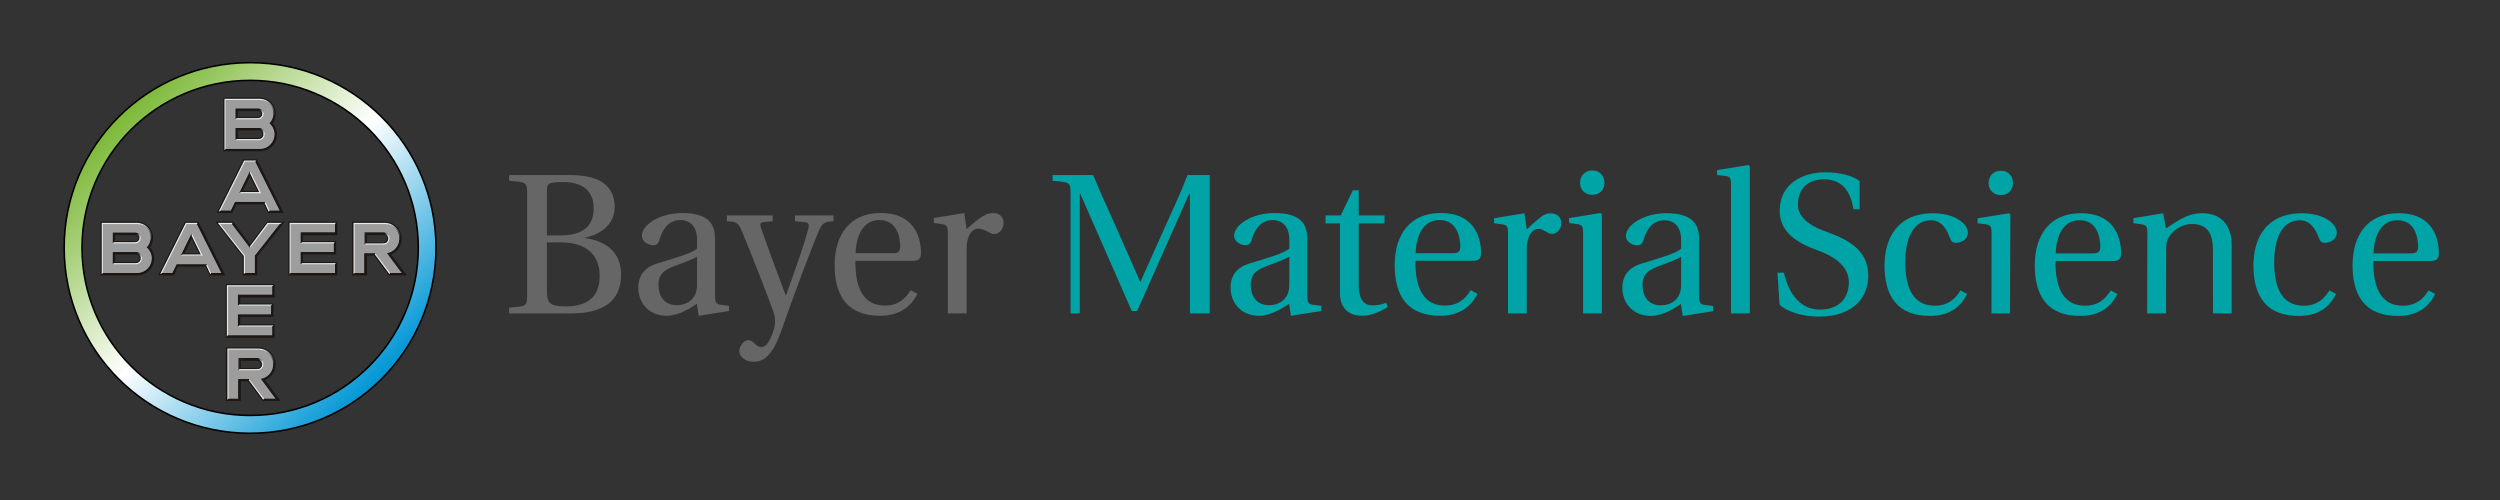 <?xml version="1.0" encoding="UTF-8" standalone="no"?>
<!-- Created with Inkscape (http://www.inkscape.org/) -->
<!DOCTYPE svg PUBLIC "-//W3C//DTD SVG 1.1//EN" "http://www.w3.org/Graphics/SVG/1.1/DTD/svg11.dtd">
<svg
   xmlns:svg="http://www.w3.org/2000/svg"
   xmlns="http://www.w3.org/2000/svg"
   xmlns:xlink="http://www.w3.org/1999/xlink"
   version="1.1"
   width="400"
   height="80"
   id="svg11185"
   xml:space="preserve"><rect width="100%" height="100%" fill="#333333" stroke="none"/><defs
     id="defs11189"><linearGradient
       x1="-250.273"
       y1="-414.692"
       x2="257.817"
       y2="85.526"
       id="linearGradient10056"
       xlink:href="#linearGradient17449"
       gradientUnits="userSpaceOnUse"
       gradientTransform="translate(381.392,553.106)" /><linearGradient
       id="linearGradient17449"><stop
         id="stop17451"
         style="stop-color:#7ab734;stop-opacity:1"
         offset="0" /><stop
         id="stop17461"
         style="stop-color:white;stop-opacity:1"
         offset="0.5" /><stop
         id="stop17453"
         style="stop-color:#0096d5;stop-opacity:1"
         offset="1" /></linearGradient><linearGradient
       x1="180.409"
       y1="368.241"
       x2="175.3"
       y2="361.288"
       id="linearGradient12740"
       xlink:href="#linearGradient12731"
       gradientUnits="userSpaceOnUse" /><linearGradient
       id="linearGradient12731"><stop
         id="stop12733"
         style="stop-color:#eaeaea;stop-opacity:1"
         offset="0" /><stop
         id="stop12735"
         style="stop-color:#1c1714;stop-opacity:1"
         offset="1" /></linearGradient><linearGradient
       x1="176.575"
       y1="398.341"
       x2="182.707"
       y2="407.264"
       id="linearGradient12752"
       xlink:href="#linearGradient12746"
       gradientUnits="userSpaceOnUse" /><linearGradient
       id="linearGradient12746"><stop
         id="stop12748"
         style="stop-color:#1c1714;stop-opacity:1"
         offset="0" /><stop
         id="stop12750"
         style="stop-color:#eaeaea;stop-opacity:1"
         offset="1" /></linearGradient><linearGradient
       x1="181.843"
       y1="343.159"
       x2="204.335"
       y2="371.239"
       id="linearGradient12737"
       xlink:href="#linearGradient12731"
       gradientUnits="userSpaceOnUse" /><linearGradient
       x1="654.503"
       y1="342.88"
       x2="677.216"
       y2="371.756"
       id="linearGradient12841"
       xlink:href="#linearGradient12835"
       gradientUnits="userSpaceOnUse" /><linearGradient
       id="linearGradient12835"><stop
         id="stop12837"
         style="stop-color:#eaeaea;stop-opacity:1"
         offset="0" /><stop
         id="stop12839"
         style="stop-color:#1c1714;stop-opacity:1"
         offset="1" /></linearGradient><linearGradient
       x1="647.65"
       y1="361.044"
       x2="654.284"
       y2="368.349"
       id="linearGradient12850"
       xlink:href="#linearGradient12844"
       gradientUnits="userSpaceOnUse" /><linearGradient
       id="linearGradient12844"><stop
         id="stop12846"
         style="stop-color:#1c1714;stop-opacity:1"
         offset="0" /><stop
         id="stop12848"
         style="stop-color:#eaeaea;stop-opacity:1"
         offset="1" /></linearGradient><linearGradient
       x1="180.409"
       y1="368.241"
       x2="175.3"
       y2="361.288"
       id="linearGradient12782"
       xlink:href="#linearGradient12731"
       gradientUnits="userSpaceOnUse" /><linearGradient
       x1="176.575"
       y1="398.341"
       x2="182.707"
       y2="407.264"
       id="linearGradient12784"
       xlink:href="#linearGradient12746"
       gradientUnits="userSpaceOnUse" /><linearGradient
       x1="181.843"
       y1="343.159"
       x2="204.335"
       y2="371.239"
       id="linearGradient12786"
       xlink:href="#linearGradient12731"
       gradientUnits="userSpaceOnUse" /><linearGradient
       x1="654.503"
       y1="342.88"
       x2="677.216"
       y2="371.756"
       id="linearGradient12883"
       xlink:href="#linearGradient12835"
       gradientUnits="userSpaceOnUse" /><linearGradient
       x1="647.65"
       y1="361.044"
       x2="654.284"
       y2="368.349"
       id="linearGradient12885"
       xlink:href="#linearGradient12844"
       gradientUnits="userSpaceOnUse" /><linearGradient
       x1="-250.273"
       y1="-414.692"
       x2="257.817"
       y2="85.526"
       id="linearGradient26445"
       xlink:href="#linearGradient17449"
       gradientUnits="userSpaceOnUse"
       gradientTransform="matrix(0.045,0,0,-0.045,382.733,845.635)" /><linearGradient
       x1="654.503"
       y1="342.88"
       x2="677.216"
       y2="371.756"
       id="linearGradient26447"
       xlink:href="#linearGradient12835"
       gradientUnits="userSpaceOnUse" /><linearGradient
       x1="647.65"
       y1="361.044"
       x2="654.284"
       y2="368.349"
       id="linearGradient26449"
       xlink:href="#linearGradient12844"
       gradientUnits="userSpaceOnUse" /><linearGradient
       x1="647.65"
       y1="361.044"
       x2="654.284"
       y2="368.349"
       id="linearGradient26452"
       xlink:href="#linearGradient12844"
       gradientUnits="userSpaceOnUse"
       gradientTransform="matrix(0.045,0,0,-0.045,354.691,859.776)" /><linearGradient
       x1="654.503"
       y1="342.88"
       x2="677.216"
       y2="371.756"
       id="linearGradient26458"
       xlink:href="#linearGradient12835"
       gradientUnits="userSpaceOnUse"
       gradientTransform="matrix(0.045,0,0,-0.045,354.691,859.776)" /><linearGradient
       x1="180.409"
       y1="368.241"
       x2="175.3"
       y2="361.288"
       id="linearGradient26464"
       xlink:href="#linearGradient12731"
       gradientUnits="userSpaceOnUse" /><linearGradient
       x1="176.575"
       y1="398.341"
       x2="182.707"
       y2="407.264"
       id="linearGradient26466"
       xlink:href="#linearGradient12746"
       gradientUnits="userSpaceOnUse" /><linearGradient
       x1="181.843"
       y1="343.159"
       x2="204.335"
       y2="371.239"
       id="linearGradient26468"
       xlink:href="#linearGradient12731"
       gradientUnits="userSpaceOnUse" /><linearGradient
       x1="181.843"
       y1="343.159"
       x2="204.335"
       y2="371.239"
       id="linearGradient26471"
       xlink:href="#linearGradient12731"
       gradientUnits="userSpaceOnUse"
       gradientTransform="matrix(0.045,0,0,-0.045,376.084,881.247)" /><linearGradient
       x1="176.575"
       y1="398.341"
       x2="182.707"
       y2="407.264"
       id="linearGradient26474"
       xlink:href="#linearGradient12746"
       gradientUnits="userSpaceOnUse"
       gradientTransform="matrix(0.045,0,0,-0.045,376.084,881.247)" /><linearGradient
       x1="180.409"
       y1="368.241"
       x2="175.3"
       y2="361.288"
       id="linearGradient26478"
       xlink:href="#linearGradient12731"
       gradientUnits="userSpaceOnUse"
       gradientTransform="matrix(0.045,0,0,-0.045,376.084,881.247)" /><linearGradient
       x1="654.503"
       y1="342.88"
       x2="677.216"
       y2="371.756"
       id="linearGradient26504"
       xlink:href="#linearGradient12835"
       gradientUnits="userSpaceOnUse" /><linearGradient
       x1="647.65"
       y1="361.044"
       x2="654.284"
       y2="368.349"
       id="linearGradient26506"
       xlink:href="#linearGradient12844"
       gradientUnits="userSpaceOnUse" /><linearGradient
       x1="647.65"
       y1="361.044"
       x2="654.284"
       y2="368.349"
       id="linearGradient26509"
       xlink:href="#linearGradient12844"
       gradientUnits="userSpaceOnUse"
       gradientTransform="matrix(0.045,0,0,-0.045,365.532,870.582)" /><linearGradient
       x1="654.503"
       y1="342.88"
       x2="677.216"
       y2="371.756"
       id="linearGradient26515"
       xlink:href="#linearGradient12835"
       gradientUnits="userSpaceOnUse"
       gradientTransform="matrix(0.045,0,0,-0.045,365.532,870.582)" /><linearGradient
       x1="180.409"
       y1="368.241"
       x2="175.3"
       y2="361.288"
       id="linearGradient26521"
       xlink:href="#linearGradient12731"
       gradientUnits="userSpaceOnUse" /><linearGradient
       x1="176.575"
       y1="398.341"
       x2="182.707"
       y2="407.264"
       id="linearGradient26523"
       xlink:href="#linearGradient12746"
       gradientUnits="userSpaceOnUse" /><linearGradient
       x1="181.843"
       y1="343.159"
       x2="204.335"
       y2="371.239"
       id="linearGradient26525"
       xlink:href="#linearGradient12731"
       gradientUnits="userSpaceOnUse" /><linearGradient
       x1="181.843"
       y1="343.159"
       x2="204.335"
       y2="371.239"
       id="linearGradient26528"
       xlink:href="#linearGradient12731"
       gradientUnits="userSpaceOnUse"
       gradientTransform="matrix(0.045,0,0,-0.045,365.532,870.582)" /><linearGradient
       x1="176.575"
       y1="398.341"
       x2="182.707"
       y2="407.264"
       id="linearGradient26531"
       xlink:href="#linearGradient12746"
       gradientUnits="userSpaceOnUse"
       gradientTransform="matrix(0.045,0,0,-0.045,365.532,870.582)" /><linearGradient
       x1="180.409"
       y1="368.241"
       x2="175.3"
       y2="361.288"
       id="linearGradient26535"
       xlink:href="#linearGradient12731"
       gradientUnits="userSpaceOnUse"
       gradientTransform="matrix(0.045,0,0,-0.045,365.532,870.582)" /><linearGradient
       x1="-250.273"
       y1="-414.692"
       x2="257.817"
       y2="85.526"
       id="linearGradient26621"
       xlink:href="#linearGradient17449"
       gradientUnits="userSpaceOnUse"
       gradientTransform="matrix(0.045,0,0,-0.045,382.733,845.635)" /><linearGradient
       x1="180.409"
       y1="368.241"
       x2="175.3"
       y2="361.288"
       id="linearGradient26623"
       xlink:href="#linearGradient12731"
       gradientUnits="userSpaceOnUse"
       gradientTransform="matrix(0.045,0,0,-0.045,365.532,870.582)" /><linearGradient
       x1="176.575"
       y1="398.341"
       x2="182.707"
       y2="407.264"
       id="linearGradient26625"
       xlink:href="#linearGradient12746"
       gradientUnits="userSpaceOnUse"
       gradientTransform="matrix(0.045,0,0,-0.045,365.532,870.582)" /><linearGradient
       x1="181.843"
       y1="343.159"
       x2="204.335"
       y2="371.239"
       id="linearGradient26627"
       xlink:href="#linearGradient12731"
       gradientUnits="userSpaceOnUse"
       gradientTransform="matrix(0.045,0,0,-0.045,365.532,870.582)" /><linearGradient
       x1="654.503"
       y1="342.88"
       x2="677.216"
       y2="371.756"
       id="linearGradient26629"
       xlink:href="#linearGradient12835"
       gradientUnits="userSpaceOnUse"
       gradientTransform="matrix(0.045,0,0,-0.045,365.532,870.582)" /><linearGradient
       x1="647.65"
       y1="361.044"
       x2="654.284"
       y2="368.349"
       id="linearGradient26631"
       xlink:href="#linearGradient12844"
       gradientUnits="userSpaceOnUse"
       gradientTransform="matrix(0.045,0,0,-0.045,365.532,870.582)" /><linearGradient
       x1="180.409"
       y1="368.241"
       x2="175.3"
       y2="361.288"
       id="linearGradient26633"
       xlink:href="#linearGradient12731"
       gradientUnits="userSpaceOnUse"
       gradientTransform="matrix(0.045,0,0,-0.045,376.084,881.247)" /><linearGradient
       x1="176.575"
       y1="398.341"
       x2="182.707"
       y2="407.264"
       id="linearGradient26635"
       xlink:href="#linearGradient12746"
       gradientUnits="userSpaceOnUse"
       gradientTransform="matrix(0.045,0,0,-0.045,376.084,881.247)" /><linearGradient
       x1="181.843"
       y1="343.159"
       x2="204.335"
       y2="371.239"
       id="linearGradient26637"
       xlink:href="#linearGradient12731"
       gradientUnits="userSpaceOnUse"
       gradientTransform="matrix(0.045,0,0,-0.045,376.084,881.247)" /><linearGradient
       x1="654.503"
       y1="342.88"
       x2="677.216"
       y2="371.756"
       id="linearGradient26639"
       xlink:href="#linearGradient12835"
       gradientUnits="userSpaceOnUse"
       gradientTransform="matrix(0.045,0,0,-0.045,354.691,859.776)" /><linearGradient
       x1="647.65"
       y1="361.044"
       x2="654.284"
       y2="368.349"
       id="linearGradient26641"
       xlink:href="#linearGradient12844"
       gradientUnits="userSpaceOnUse"
       gradientTransform="matrix(0.045,0,0,-0.045,354.691,859.776)" /></defs><g
     transform="matrix(1.25,0,0,-1.25,0,80)"
     id="g11195"><g
       transform="matrix(1.489,0,0,1.489,-538.443,-1237.943)"
       id="g26541"><path
         d="m 454.435,847.434 0,10.311 0.034,0 4.434,-10.105 0.465,0 4.485,10.105 0.052,0 0,-10.311 1.701,0 0,11.893 -1.907,0 c -0.585,-1.53 -1.29,-3.042 -1.977,-4.555 l -2.063,-4.606 -0.034,0 -2.028,4.589 c -0.67,1.53 -1.392,3.042 -2.01,4.572 l -3.49,0 0,-0.499 c 1.513,-0.103 1.548,-0.138 1.548,-1.1 l 0,-10.294"
         id="path13381"
         style="fill:#00a4a7;fill-opacity:1;fill-rule:nonzero;stroke:none" /><path
         d="m 473.995,853.776 c 0,0.996 -0.224,2.285 -2.82,2.285 -1.941,0 -3.471,-1.014 -3.471,-1.959 0,-0.55 0.636,-0.808 0.963,-0.808 0.361,0 0.464,0.189 0.55,0.482 0.378,1.271 1.082,1.683 1.77,1.683 0.67,0 1.461,-0.343 1.461,-1.718 l 0,-0.722 c -0.43,-0.446 -2.097,-0.876 -3.454,-1.306 -1.239,-0.378 -1.599,-1.237 -1.599,-2.045 0,-1.289 0.86,-2.441 2.475,-2.441 1.065,0.035 2.011,0.671 2.56,1.032 l 0.155,-1.032 2.613,0.413 0,0.447 -0.688,0.086 c -0.465,0.051 -0.515,0.206 -0.515,0.911 l 0,4.692 z m -1.547,-3.885 c 0,-1.392 -1.066,-1.753 -1.736,-1.753 -1.065,0 -1.581,0.757 -1.581,1.771 0,0.807 0.378,1.22 1.34,1.58 0.688,0.259 1.599,0.585 1.977,0.826 l 0,-2.424"
         id="path13383"
         style="fill:#00a4a7;fill-opacity:1;fill-rule:evenodd;stroke:none" /><path
         d="m 480.632,855.168 0,0.687 -2.217,0 0,2.165 -0.498,0 -1.05,-2.165 -1.305,0 0,-0.687 1.238,0 0,-5.981 c 0,-1.753 1.306,-1.96 1.908,-1.96 0.875,0 1.7,0.448 2.199,0.757 l -0.138,0.36 c -0.413,-0.171 -0.791,-0.222 -1.22,-0.222 -0.584,0 -1.134,0.412 -1.134,1.718 l 0,5.328"
         id="path13385"
         style="fill:#00a4a7;fill-opacity:1;fill-rule:nonzero;stroke:none" /><path
         d="m 487.143,853.157 c 0,-0.327 -0.104,-0.55 -0.585,-0.55 l -3.248,0 c 0,0.704 0.258,2.852 2.045,2.852 1.598,0 1.788,-1.632 1.788,-2.302 m 1.787,-0.55 c 0,1.014 -0.327,3.454 -3.472,3.454 -2.681,0 -3.952,-1.907 -3.952,-4.485 0,-2.716 1.169,-4.365 3.97,-4.349 1.649,0.035 2.613,0.809 3.145,1.891 l -0.585,0.31 c -0.447,-0.756 -1.1,-1.324 -2.217,-1.324 -2.131,0 -2.56,2.062 -2.527,3.85 l 4.95,0 c 0.361,0 0.688,0.086 0.688,0.653"
         id="path13387"
         style="fill:#00a4a7;fill-opacity:1;fill-rule:evenodd;stroke:none" /><path
         d="m 507.676,853.76 c 0,0.996 -0.224,2.285 -2.819,2.285 -1.942,0 -3.471,-1.014 -3.471,-1.959 0,-0.55 0.636,-0.807 0.962,-0.807 0.36,0 0.463,0.188 0.549,0.481 0.378,1.271 1.083,1.684 1.771,1.684 0.67,0 1.46,-0.344 1.46,-1.719 l 0,-0.721 c -0.428,-0.447 -2.096,-0.877 -3.453,-1.306 -1.238,-0.379 -1.598,-1.238 -1.598,-2.046 0,-1.288 0.858,-2.44 2.474,-2.44 1.065,0.034 2.01,0.67 2.561,1.031 l 0.155,-1.031 2.612,0.412 0,0.448 -0.688,0.085 c -0.464,0.052 -0.515,0.207 -0.515,0.911 l 0,4.692 z m -1.548,-3.884 c 0,-1.392 -1.064,-1.753 -1.736,-1.753 -1.064,0 -1.581,0.756 -1.581,1.77 0,0.808 0.378,1.22 1.341,1.581 0.688,0.257 1.598,0.585 1.976,0.825 l 0,-2.423"
         id="path13389"
         style="fill:#00a4a7;fill-opacity:1;fill-rule:evenodd;stroke:none" /><path
         d="m 512.035,860.082 -0.121,0.104 -2.697,-0.43 0,-0.429 0.653,-0.069 c 0.445,-0.052 0.549,-0.138 0.549,-0.791 l 0,-11.033 1.616,0"
         id="path13391"
         style="fill:#00a4a7;fill-opacity:1;fill-rule:nonzero;stroke:none" /><path
         d="m 498.492,859.721 c -0.619,0 -1.048,-0.446 -1.048,-1.065 0,-0.602 0.429,-1.031 1.048,-1.031 0.636,0 1.032,0.429 1.048,1.031 0,0.619 -0.412,1.065 -1.048,1.065 m -1.993,-4.09 0,-0.429 0.653,-0.086 c 0.447,-0.069 0.549,-0.155 0.549,-0.773 l 0,-6.909 1.615,0 0,8.524 -0.119,0.103 -2.698,-0.43"
         id="path13393"
         style="fill:#00a4a7;fill-opacity:1;fill-rule:evenodd;stroke:none" /><path
         d="m 492.656,856.041 0.206,-1.373 c 1.133,0.996 1.438,1.368 2.055,1.368 0.67,0 0.911,-0.463 0.911,-0.841 0,-0.531 -0.379,-0.928 -0.79,-0.928 -0.087,0 -0.219,0.016 -0.321,0.077 -0.498,0.275 -0.603,0.359 -0.877,0.359 -0.394,0 -0.978,-0.447 -0.978,-1.768 l -0.007,-5.501 -1.607,0 0,6.891 c 0,0.618 -0.102,0.704 -0.549,0.773 l -0.652,0.085 0,0.429"
         id="path13395"
         style="fill:#00a4a7;fill-opacity:1;fill-rule:nonzero;stroke:none" /><path
         d="m 565.652,852.593 c 0,0.704 0.258,2.851 2.044,2.851 1.599,0 1.788,-1.632 1.788,-2.301 0,-0.327 -0.105,-0.55 -0.585,-0.55 l -3.247,0 z m 4.93,-0.653 -4.946,0 c -0.036,-1.786 0.395,-3.847 2.525,-3.847 1.118,0 1.757,0.56 2.217,1.315 l 0.571,-0.301 c -0.529,-1.09 -1.484,-1.876 -3.132,-1.89 -2.799,-0.035 -3.968,1.632 -3.968,4.346 0,2.576 1.27,4.482 3.951,4.482 3.142,0 3.468,-2.439 3.468,-3.452 0,-0.567 -0.326,-0.653 -0.686,-0.653"
         id="path13397"
         style="fill:#00a4a7;fill-opacity:1;fill-rule:evenodd;stroke:none" /><path
         d="m 538.332,852.593 c 0,0.704 0.26,2.851 2.045,2.851 1.598,0 1.787,-1.632 1.787,-2.301 0,-0.327 -0.103,-0.55 -0.584,-0.55 l -3.248,0 z m 4.932,-0.653 -4.948,0 c -0.034,-1.786 0.395,-3.847 2.524,-3.847 1.12,0 1.76,0.56 2.218,1.315 l 0.572,-0.301 c -0.529,-1.09 -1.484,-1.876 -3.134,-1.89 -2.797,-0.035 -3.966,1.632 -3.966,4.346 0,2.576 1.271,4.482 3.951,4.482 3.143,0 3.469,-2.439 3.469,-3.452 0,-0.567 -0.326,-0.653 -0.686,-0.653"
         id="path13399"
         style="fill:#00a4a7;fill-opacity:1;fill-rule:evenodd;stroke:none" /><path
         d="m 514.588,848.188 c 0.755,-0.704 2.181,-1.03 3.384,-1.03 3.041,0 4.244,1.735 4.244,3.487 0,2.028 -1.375,2.99 -3.385,3.728 l -0.55,0.207 c -1.149,0.429 -2.113,1.168 -2.113,2.199 0,1.254 0.757,2.182 2.199,2.182 1.478,0 2.303,-0.842 2.577,-2.577 l 0.532,0 0,2.423 c -0.584,0.464 -1.75,0.755 -2.921,0.755 -2.095,0 -3.95,-1.047 -3.95,-3.316 0,-1.804 1.443,-2.748 3.246,-3.385 l 0.309,-0.12 c 0.758,-0.291 2.389,-1.081 2.389,-2.611 0,-1.477 -0.944,-2.371 -2.474,-2.371 -1.615,0 -2.679,1.254 -3.11,3.178 l -0.55,0"
         id="path13401"
         style="fill:#00a4a7;fill-opacity:1;fill-rule:nonzero;stroke:none" /><path
         d="m 557.114,851.849 c -0.018,-1.766 0.431,-3.756 2.523,-3.756 1.119,0 1.76,0.56 2.218,1.315 l 0.572,-0.301 c -0.528,-1.09 -1.483,-1.876 -3.132,-1.89 -2.8,-0.035 -3.968,1.632 -3.968,4.346 0.006,2.276 1.059,4.477 4.175,4.477 1.855,0 2.99,-0.877 2.99,-1.667 0,-0.652 -0.67,-0.875 -1.015,-0.875 -0.325,0 -0.429,0.171 -0.532,0.446 -0.344,0.928 -0.843,1.495 -1.634,1.495 -1.184,0 -2.197,-1.031 -2.197,-3.59"
         id="path13403"
         style="fill:#00a4a7;fill-opacity:1;fill-rule:nonzero;stroke:none" /><path
         d="m 525.402,851.849 c -0.018,-1.766 0.43,-3.756 2.524,-3.756 1.117,0 1.759,0.56 2.217,1.315 l 0.57,-0.301 c -0.527,-1.09 -1.481,-1.876 -3.131,-1.89 -2.8,-0.035 -3.968,1.632 -3.968,4.346 0.009,2.276 1.059,4.477 4.176,4.477 1.856,0 2.988,-0.877 2.988,-1.667 0,-0.652 -0.67,-0.875 -1.014,-0.875 -0.325,0 -0.43,0.171 -0.532,0.446 -0.344,0.928 -0.841,1.495 -1.632,1.495 -1.186,0 -2.198,-1.031 -2.198,-3.59"
         id="path13405"
         style="fill:#00a4a7;fill-opacity:1;fill-rule:nonzero;stroke:none" /><path
         d="m 546.21,854.326 -0.016,-6.892 1.62,0 0.011,5.501 c 0,0.43 0.033,0.67 0.17,0.945 0.363,0.669 1.136,1.237 2.045,1.237 1.168,0 1.805,-0.653 1.805,-2.147 l 0.008,-5.536 1.604,0 0.002,5.879 c 0,1.735 -0.944,2.732 -2.525,2.732 -1.272,0 -2.061,-0.619 -3.126,-1.306 l -0.24,1.306 -2.561,-0.429 0,-0.43 0.654,-0.087 c 0.446,-0.068 0.549,-0.154 0.549,-0.773"
         id="path13407"
         style="fill:#00a4a7;fill-opacity:1;fill-rule:nonzero;stroke:none" /><path
         d="m 533.609,857.604 c 0.634,0 1.03,0.429 1.046,1.031 0,0.617 -0.412,1.065 -1.046,1.065 -0.621,0 -1.048,-0.448 -1.048,-1.065 0,-0.602 0.427,-1.031 1.048,-1.031"
         id="path13409"
         style="fill:#00a4a7;fill-opacity:1;fill-rule:nonzero;stroke:none" /><path
         d="m 532.818,854.322 -0.007,-6.888 1.591,0 0.031,8.503 -0.121,0.103 -2.697,-0.429 0,-0.43 0.653,-0.086 c 0.446,-0.068 0.55,-0.154 0.55,-0.773"
         id="path13411"
         style="fill:#00a4a7;fill-opacity:1;fill-rule:nonzero;stroke:none" /><path
         d="m 408.629,857.866 c 0,0.738 0.052,0.842 1.392,0.859 1.238,0.017 2.63,-0.464 2.63,-2.234 0,-1.684 -1.083,-2.355 -2.871,-2.355 l -1.151,0 0,3.73 z m 0,-4.331 1.238,0 c 2.131,0 3.299,-1.066 3.299,-2.888 0,-2.061 -1.409,-2.611 -2.887,-2.611 -1.375,0 -1.65,0.257 -1.65,1.323 l 0,4.176 z m 2.08,-6.101 c 2.612,0 4.296,0.945 4.296,3.334 0,2.028 -1.443,2.921 -3.111,3.145 l 0,0.034 c 1.616,0.327 2.561,1.324 2.561,2.647 0,0.945 -0.378,1.65 -1.065,2.114 -0.671,0.447 -1.702,0.636 -3.042,0.619 l -4.967,0 0,-0.499 c 1.512,-0.103 1.547,-0.138 1.547,-1.1 l 0,-8.696 c 0,-0.963 -0.035,-0.996 -1.547,-1.1 l 0,-0.498 5.328,0"
         id="path13413"
         style="fill:#666;fill-opacity:1;fill-rule:evenodd;stroke:none" /><path
         d="m 423.082,853.776 c 0,0.996 -0.223,2.285 -2.819,2.285 -1.941,0 -3.471,-1.014 -3.471,-1.959 0,-0.55 0.636,-0.808 0.962,-0.808 0.361,0 0.464,0.189 0.55,0.482 0.379,1.271 1.083,1.683 1.771,1.683 0.67,0 1.46,-0.343 1.46,-1.718 l 0,-0.722 c -0.43,-0.446 -2.096,-0.876 -3.454,-1.306 -1.238,-0.378 -1.598,-1.237 -1.598,-2.045 0,-1.289 0.859,-2.441 2.474,-2.441 1.066,0.035 2.011,0.671 2.561,1.032 l 0.155,-1.032 2.612,0.413 0,0.447 -0.687,0.086 c -0.465,0.051 -0.516,0.206 -0.516,0.911 l 0,4.692 z m -1.547,-3.885 c 0,-1.392 -1.065,-1.753 -1.735,-1.753 -1.066,0 -1.582,0.757 -1.582,1.771 0,0.807 0.378,1.22 1.341,1.58 0.687,0.259 1.598,0.585 1.976,0.826 l 0,-2.424"
         id="path13415"
         style="fill:#666;fill-opacity:1;fill-rule:evenodd;stroke:none" /><path
         d="m 424.099,855.855 0,-0.499 c 0.825,-0.034 0.996,-0.137 1.305,-0.893 0.86,-2.063 2.287,-5.723 2.699,-6.909 0.103,-0.292 0.137,-0.549 0.137,-0.842 0,-0.395 -0.154,-0.911 -0.412,-1.46 -0.258,-0.568 -0.567,-0.722 -0.756,-0.722 -0.172,0 -0.327,0.051 -0.636,0.361 -0.172,0.155 -0.309,0.24 -0.516,0.24 -0.326,0 -0.756,-0.464 -0.756,-0.962 0,-0.413 0.481,-0.894 1.203,-0.894 0.687,0 1.564,0.206 2.441,2.75 1.065,3.059 2.646,7.252 3.179,8.455 0.309,0.688 0.412,0.825 1.272,0.876 l 0,0.499 -3.3,0 0,-0.499 0.893,-0.085 c 0.293,-0.035 0.327,-0.241 0.241,-0.585 -0.257,-1.031 -1.151,-3.626 -1.907,-5.688 l -0.035,0 c -0.79,2.079 -1.478,3.952 -2.114,5.757 -0.103,0.309 -0.137,0.498 0.258,0.533 l 0.739,0.068 0,0.499"
         id="path13417"
         style="fill:#666;fill-opacity:1;fill-rule:nonzero;stroke:none" /><path
         d="m 438.998,853.157 c 0,-0.327 -0.103,-0.55 -0.584,-0.55 l -3.248,0 c 0,0.704 0.258,2.852 2.045,2.852 1.599,0 1.787,-1.632 1.787,-2.302 m 1.788,-0.55 c 0,1.014 -0.327,3.454 -3.472,3.454 -2.681,0 -3.952,-1.907 -3.952,-4.485 0,-2.716 1.168,-4.365 3.969,-4.349 1.65,0.035 2.613,0.809 3.146,1.891 l -0.584,0.31 c -0.447,-0.756 -1.101,-1.324 -2.218,-1.324 -2.131,0 -2.56,2.062 -2.526,3.85 l 4.95,0 c 0.36,0 0.687,0.086 0.687,0.653"
         id="path13419"
         style="fill:#666;fill-opacity:1;fill-rule:evenodd;stroke:none" /><path
         d="m 444.5,856.061 -2.612,-0.43 0,-0.429 0.653,-0.086 c 0.447,-0.069 0.55,-0.155 0.55,-0.773 l 0,-6.909 1.615,0 0,5.516 c 0,1.324 0.585,1.771 0.98,1.771 0.275,0 0.568,-0.103 1.066,-0.378 0.12,-0.069 0.258,-0.086 0.344,-0.086 0.412,0 0.791,0.429 0.791,0.962 0,0.378 -0.242,0.842 -0.912,0.842 -0.618,0 -1.134,-0.378 -2.269,-1.375"
         id="path13421"
         style="fill:#666;fill-opacity:1;fill-rule:nonzero;stroke:none" /><path
         d="m 383.117,868.986 c -8.822,0 -15.987,-7.117 -15.987,-15.905 0,-8.822 7.165,-15.952 15.987,-15.952 8.822,0 15.975,7.13 15.975,15.952 0,8.788 -7.154,15.905 -15.975,15.905 z m 0,-1.52 c 7.973,0 14.455,-6.445 14.455,-14.385 0,-7.973 -6.482,-14.42 -14.455,-14.42 -7.973,0 -14.455,6.447 -14.455,14.42 -10e-6,7.94 6.482,14.385 14.455,14.385 z"
         id="path7709"
         style="fill:url(#linearGradient26621);fill-opacity:1;stroke:black;stroke-width:0.135;stroke-miterlimit:4;stroke-opacity:1;stroke-dasharray:none" /><path
         d="m 371.343,851.687 1.968,0 c 0.305,0 0.475,0.204 0.475,0.475 0,0.305 -0.17,0.509 -0.475,0.509 l -1.968,0 0,-0.984 z m 0,1.798 1.9,0 c 0.271,0 0.441,0.17 0.441,0.441 0,0.238 -0.17,0.441 -0.441,0.441 l -1.9,0 0,-0.882 0,0 z m -0.916,-2.613 0,4.275 2.952,0 c 0.679,0 1.221,-0.543 1.221,-1.221 0,-0.305 -0.102,-0.611 -0.339,-0.814 0.271,-0.238 0.441,-0.577 0.441,-0.95 0,-0.679 -0.577,-1.289 -1.255,-1.289 l -3.02,0 0,0 z"
         id="path6143"
         style="fill:#9d9d9d;fill-opacity:1" /><path
         d="m 370.258,855.319 0,-4.615 3.188,0 c 0.78,0 1.426,0.644 1.426,1.459 0,0.373 -0.136,0.712 -0.373,0.95 0.193,0.188 0.252,0.534 0.271,0.815 0,0.78 -0.611,1.391 -1.391,1.391 l -3.121,0 z m 0.135,-0.137 2.985,0 c 0.713,0 1.256,-0.542 1.256,-1.254 0,-0.048 -0.003,-0.096 -0.008,-0.144 l -0.083,-0.085 c -0.012,-0.057 -0.029,-0.112 -0.049,-0.166 -0.009,-0.024 -0.018,-0.047 -0.028,-0.07 -10e-4,-0.003 -0.003,-0.007 -0.004,-0.01 -0.003,-0.006 -0.006,-0.012 -0.008,-0.018 -0.009,-0.02 -0.019,-0.04 -0.03,-0.059 -0.054,-0.098 -0.12,-0.187 -0.196,-0.262 0.271,-0.238 0.441,-0.577 0.441,-0.95 0,-0.679 -0.543,-1.256 -1.222,-1.256 l -2.985,0 -0.068,-0.068 0,4.343 z"
         id="polygon6217"
         style="fill:#1c1714" /><path
         d="m 371.309,854.367 0,-0.916 0.068,0.069 1.866,0 c 0.204,0 0.407,0.204 0.407,0.407 0,0.124 -0.125,0.246 -0.263,0.313 0,0 0.115,0.061 0.077,0.077 -0.038,0.016 -0.073,0.028 -0.073,0.028 -0.018,0.005 -0.026,0.006 -0.044,0.011 -0.028,0.007 -0.071,0.011 -0.104,0.01 l -1.934,0 z m 0.203,-0.203 1.731,0 c 0.17,0 0.272,-0.101 0.272,-0.237 0,-0.17 -0.102,-0.272 -0.272,-0.272 l -1.731,0 0,0.509 z"
         id="path6247"
         style="fill:#1c1714" /><path
         d="m 371.309,852.705 0,-1.051 0.068,0.068 1.934,0 c 0.237,0 0.441,0.238 0.441,0.441 0,0.181 -0.118,0.361 -0.279,0.437 l 0.061,0.056 c -0.017,0.008 -0.033,0.014 -0.051,0.02 l 10e-4,10e-4 c -0.013,0.005 -0.027,0.008 -0.041,0.011 -0.003,8.3e-4 -0.007,0.002 -0.01,0.003 -0.039,0.009 -0.08,0.014 -0.123,0.014 l -2.001,0 z m 0.203,-0.204 1.798,0 c 0.17,0 0.306,-0.135 0.306,-0.338 0,-0.17 -0.136,-0.306 -0.306,-0.306 l -1.798,0 0,0.644 z"
         id="polygon6253"
         style="fill:#1c1714" /><path
         d="m 373.464,854.318 -0.085,-0.079 c 0.034,-0.013 0.066,-0.031 0.094,-0.052 0.032,-0.024 0.059,-0.052 0.082,-0.083 0.025,-0.034 0.042,-0.072 0.052,-0.111 0.005,-0.022 0.008,-0.043 0.008,-0.065 0,-0.043 -0.008,-0.086 -0.021,-0.124 l 0.123,0.124 c 0,0.051 -0.01,0.098 -0.027,0.144 -0.014,0.039 -0.034,0.075 -0.059,0.109 -0.024,0.032 -0.052,0.061 -0.085,0.086 -0.026,0.02 -0.053,0.037 -0.083,0.052 z m -0.099,-0.744 c -0.038,-0.014 -0.08,-0.02 -0.123,-0.02 l 0,-0.103 0.123,0.123 z"
         id="path6345"
         style="color:black;fill:url(#linearGradient26623);fill-opacity:1;fill-rule:nonzero;stroke:none;stroke-width:1;marker:none;visibility:visible;display:inline;overflow:visible;enable-background:accumulate" /><path
         d="m 370.359,855.216 0,-4.41 0.101,0.101 0,4.207 2.918,0 c 0.022,0 0.044,-3.6e-4 0.066,-0.001 0.042,-0.002 0.084,-0.007 0.124,-0.013 0.019,-0.003 0.039,-0.006 0.058,-0.01 0.028,-0.005 0.056,-0.011 0.083,-0.018 l 0.077,0.077 c -0.026,0.009 -0.053,0.015 -0.079,0.023 l 0.001,10e-4 c -0.011,0.003 -0.024,0.004 -0.035,0.007 -0.007,0.002 -0.013,0.004 -0.02,0.006 -0.038,0.008 -0.078,0.015 -0.117,0.02 -0.052,0.006 -0.105,0.01 -0.159,0.01 l -3.019,0 z m 3.354,-1.226 -0.099,-0.099 c -0.017,-0.176 -0.161,-0.318 -0.337,-0.335 l -0.035,-0.035 0,0.034 -1.832,0 -0.101,-0.103 1.934,0 c 0.026,0 0.05,0.002 0.075,0.006 0.199,0.029 0.351,0.172 0.39,0.366 0.007,0.033 0.01,0.069 0.01,0.104 0,0.021 -8.9e-4,0.041 -0.004,0.062 z m 0.099,-1.728 -0.094,-0.09 0,-0.008 c 0,-0.204 -0.17,-0.407 -0.407,-0.407 l -1.9,0 -0.101,-0.101 2.001,0 c 0.025,0 0.049,10e-4 0.072,0.004 0.239,0.031 0.403,0.213 0.433,0.431 0.003,0.024 0.004,0.049 0.004,0.073 0,0.034 -0.002,0.067 -0.007,0.099 z"
         id="path6353"
         style="fill:#eaeaea;fill-opacity:1" /><path
         d="m 373.53,852.659 -0.073,-0.072 c 0.184,-0.101 0.28,-0.285 0.257,-0.486 0.066,0.059 0.042,0.034 0.106,0.1 -0.005,0.193 -0.123,0.37 -0.29,0.459 z"
         id="path6365"
         style="fill:url(#linearGradient26625);fill-opacity:1" /><path
         d="m 373.787,855.149 -0.077,-0.077 c 0.044,-0.012 0.086,-0.026 0.127,-0.042 0.032,-0.013 0.064,-0.027 0.094,-0.042 0.037,-0.019 0.074,-0.038 0.109,-0.061 0.034,-0.022 0.067,-0.046 0.099,-0.072 0.025,-0.02 0.049,-0.041 0.072,-0.063 0.029,-0.028 0.056,-0.057 0.082,-0.087 0.026,-0.031 0.051,-0.062 0.073,-0.096 0.018,-0.027 0.036,-0.056 0.052,-0.085 0.02,-0.037 0.038,-0.075 0.055,-0.114 0.017,-0.041 0.031,-0.082 0.044,-0.125 0.01,-0.036 0.02,-0.073 0.027,-0.11 0.011,-0.055 0.018,-0.112 0.021,-0.171 10e-4,-0.025 0.003,-0.05 0.003,-0.076 0,-0.023 -10e-4,-0.047 -0.003,-0.07 -0.003,-0.053 -0.01,-0.113 -0.021,-0.165 l 0.121,0.13 c 0.003,0.035 0.004,0.07 0.004,0.106 l 0,0.032 c -10e-4,0.045 -0.004,0.09 -0.01,0.134 -0.007,0.056 -0.018,0.11 -0.032,0.164 -0.009,0.035 -0.02,0.07 -0.032,0.104 -0.015,0.041 -0.031,0.081 -0.049,0.12 -0.018,0.038 -0.038,0.074 -0.059,0.11 -0.017,0.028 -0.035,0.055 -0.054,0.082 -0.023,0.033 -0.048,0.065 -0.075,0.096 -0.026,0.03 -0.054,0.058 -0.083,0.086 -0.023,0.022 -0.047,0.044 -0.072,0.065 -0.031,0.026 -0.062,0.051 -0.096,0.073 -0.034,0.023 -0.07,0.043 -0.106,0.063 -0.029,0.016 -0.059,0.031 -0.09,0.045 -0.04,0.018 -0.081,0.034 -0.123,0.048 z"
         id="path6413"
         style="fill:url(#linearGradient26627);fill-opacity:1" /><path
         d="m 392.071,855.143 0,-4.265 0.884,0 0,1.696 0.919,0 1.249,-1.696 1.096,0 -1.296,1.72 c 0.611,0.068 1.049,0.616 1.049,1.261 0,0.713 -0.606,1.284 -1.284,1.284 l -2.615,0 z m 1.025,-0.907 1.437,-0.012 c 0,0 0.397,-0.03 0.401,-0.377 0.004,-0.347 -0.448,-0.342 -0.448,-0.342 l -1.39,0 0,0.73 z"
         id="path6139"
         style="fill:#9d9d9d;fill-opacity:1" /><path
         d="m 391.87,855.319 0,-4.615 1.29,0 0,1.696 0.61,0 1.256,-1.696 1.56,0 -1.357,1.797 c 0.543,0.204 0.916,0.747 0.916,1.357 0,0.814 -0.644,1.46 -1.459,1.46 l -2.816,0 z m 0.135,-0.137 2.681,0 c 0.746,0 1.323,-0.577 1.323,-1.323 0,-0.611 -0.441,-1.119 -0.984,-1.288 l 1.29,-1.731 -1.188,0 -1.29,1.697 -0.813,0 0,-1.697 -1.019,0 0,4.343 z m 1.019,-0.882 0,-0.882 1.56,0 0,0.137 -1.425,0 0,0.61 1.425,0 0,0.135 -1.56,0 z"
         id="polygon6235"
         style="fill:#1c1714" /><path
         d="m 394.585,854.402 -1.631,-0.001 0,-1.049 0.106,0.094 0,0.825 1.521,-0.106 c 0.17,0 0.306,-0.136 0.306,-0.306 0,-0.17 -0.136,-0.307 -0.306,-0.307 l 0,-0.13 c 0.238,0 0.447,0.199 0.447,0.437 0,0.19 -0.132,0.352 -0.306,0.412 l 0.07,0.07 c -0.066,0.031 -0.135,0.06 -0.207,0.061 z"
         id="path6267"
         style="fill:#1c1714" /><path
         d="m 392.005,855.216 0,-4.41 0.103,0.101 0,4.207 2.578,0 c 0.022,0 0.044,-2.2e-4 0.066,-0.001 0.07,-0.004 0.138,-0.013 0.204,-0.028 4.5e-4,-9e-5 9.5e-4,9e-5 10e-4,0 0.019,-0.004 0.039,-0.009 0.058,-0.014 l 0.082,0.082 c -0.018,0.006 -0.036,0.011 -0.055,0.015 -0.018,0.005 -0.036,0.01 -0.055,0.014 l -10e-4,-10e-4 c -0.046,0.011 -0.092,0.02 -0.14,0.025 -0.052,0.006 -0.107,0.01 -0.161,0.01 l -2.681,0 z m 3.07,-1.204 -0.083,-0.094 c 0.003,-0.021 0,-0.036 0,-0.058 0,-0.092 -0.026,-0.171 -0.07,-0.237 -0.026,-0.038 -0.056,-0.08 -0.094,-0.106 -0.045,-0.031 -0.104,-0.049 -0.165,-0.059 -0.028,-0.005 -0.053,-0.011 -0.082,-0.011 l -1.521,0 -0.106,-0.094 1.627,0 c 0.025,0 0.058,-0.004 0.082,0 0.216,0.034 0.39,0.22 0.424,0.436 0.004,0.024 0.011,0.047 0.011,0.072 0,0.012 0.001,0.024 0,0.035 -0.003,0.065 -0.015,0.078 -0.022,0.117 z m -1.204,-1.408 -0.034,-0.103 1.256,-1.696 0.068,0.101 -1.29,1.697 z"
         id="path6511"
         style="fill:#eaeaea;fill-opacity:1" /><path
         d="m 395.087,855.157 c -0.027,-0.027 -0.044,-0.06 -0.071,-0.087 0.085,-0.023 0.167,-0.055 0.245,-0.096 0.108,-0.055 0.209,-0.126 0.297,-0.21 0.075,-0.075 0.144,-0.158 0.2,-0.248 0.075,-0.122 0.129,-0.257 0.158,-0.397 0.021,-0.101 0.029,-0.204 0.026,-0.307 5.5e-4,-0.015 -0.003,-0.039 -0.001,-0.049 0.034,0.034 0.069,0.058 0.103,0.091 -8.5e-4,0.096 -0.012,0.202 -0.031,0.295 -0.017,0.075 -0.041,0.148 -0.069,0.22 -0.025,0.063 -0.058,0.121 -0.09,0.18 -0.044,0.072 -0.093,0.14 -0.149,0.203 -0.043,0.043 -0.086,0.086 -0.129,0.129 -0.088,0.08 -0.188,0.145 -0.295,0.197 -0.059,0.028 -0.13,0.059 -0.192,0.079 z"
         id="path6517"
         style="fill:url(#linearGradient26629);fill-opacity:1" /><path
         d="m 394.938,852.584 0.036,0.037 c -0.028,-0.007 -0.056,-0.013 -0.084,-0.018 l 0.048,-0.019 z m 0.974,0.996 0.124,0.127 c 0.006,0.05 0.008,0.101 0.008,0.152 l -1.4e-4,0.006 -0.105,-0.103 c -0.005,-0.062 -0.014,-0.123 -0.027,-0.182 l 0,0 z"
         id="path6545"
         style="fill:#1c1714" /><path
         d="m 396.042,853.782 -0.114,-0.117 c -0.084,-0.551 -0.52,-0.97 -1.037,-1.061 l 1.254,-1.697 -0.984,0 -0.068,-0.101 1.256,0 -1.29,1.731 c 0.552,0.163 0.95,0.667 0.982,1.246 z"
         id="path6547"
         style="fill:#1c1714" /><polygon
         points="42.516,20.484 42.516,20.484 42.516,21.754 41.906,21.754 41.83,21.83 42.618,21.83 42.618,20.56 43.202,20.56 43.227,20.484 "
         transform="matrix(1.336,0,0,-1.336,336.128,879.966)"
         id="polygon6555"
         style="fill:#1c1714" /><path
         d="m 394.792,854.342 -0.094,-0.082 c 0.158,-0.054 0.251,-0.178 0.293,-0.343 l 0.084,0.094 c -0.044,0.146 -0.153,0.268 -0.283,0.331 z"
         id="path6561"
         style="fill:url(#linearGradient26631);fill-opacity:1" /><polygon
         points="35.506,21.779 35.506,20.662 37.131,18.579 36.318,18.579 36.318,18.579 35.175,20.103 34.007,18.579 33.194,18.579 34.82,20.662 34.82,21.779 "
         transform="matrix(1.336,0,0,-1.336,336.128,879.966)"
         id="polygon6135"
         style="fill:#9d9d9d;fill-opacity:1" /><path
         d="m 380.131,855.319 2.341,-2.987 0,-1.628 1.256,0 0,1.628 2.375,2.987 -1.528,0 -1.459,-1.935 -1.459,1.935 -1.526,0 z m 0.271,-0.137 1.188,0 1.526,-2.001 1.493,2.001 1.188,0 -2.206,-2.816 0,-1.526 -0.984,0 0,1.526 -2.206,2.816 z"
         id="polygon6177"
         style="fill:#1c1714" /><path
         d="m 381.59,855.216 -0.034,-0.101 1.56,-2.069 0,0.169 -1.526,2.001 z m 4.275,0 -0.203,-0.101 -2.138,-2.715 0,-1.493 -0.848,0 -0.101,-0.101 1.051,0 0,1.56 2.24,2.85 z"
         id="polygon6465"
         style="fill:#1c1714" /><path
         d="m 380.334,855.216 2.24,-2.85 0,-1.56 0.101,0.101 0,1.493 -2.137,2.715 1.018,0 0.034,0.101 -1.256,0 z m 4.275,0 -1.493,-2.001 0,-0.169 1.562,2.069 0.984,0 0.203,0.101 -1.256,0 z"
         id="polygon6467"
         style="fill:#eaeaea;fill-opacity:1" /><polygon
         points="40.662,19.163 40.662,18.579 37.766,18.579 37.766,21.779 40.662,21.779 40.662,21.17 38.452,21.17 38.452,20.433 40.586,20.433 40.586,19.824 38.452,19.824 38.452,19.163 40.662,19.163 "
         transform="matrix(1.336,0,0,-1.336,336.128,879.966)"
         id="polygon6137"
         style="fill:#9d9d9d;fill-opacity:1" /><path
         d="m 386.407,855.319 0,-4.615 4.207,0 0,1.153 -2.951,0 0,0.644 2.85,0 0,1.154 -2.85,0 0,0.509 2.951,0 0,1.154 -4.207,0 z m 0.137,-0.137 3.935,0 0,-0.882 -2.951,0 0,-0.779 2.85,0 0,-0.882 -2.85,0 0,-0.916 2.951,0 0,-0.882 -3.935,0 0,4.343 z"
         id="polygon6153"
         style="fill:#1c1714" /><path
         d="m 386.51,855.216 0,-4.41 0.101,0.101 0,4.207 3.8,0 0.101,0.101 -4.003,0 z m 1.051,-1.662 -0.101,-0.103 2.85,0 0.101,0.103 -2.85,0 z m 0,-1.798 -0.101,-0.101 2.951,0 0.101,0.101 -2.951,0 z"
         id="polygon6485"
         style="fill:#eaeaea;fill-opacity:1" /><path
         d="m 390.513,855.216 -0.101,-0.101 0,-0.712 -2.951,0 0,-0.951 0.101,0.103 0,0.712 2.951,0 0,0.95 z m -0.101,-1.662 -0.101,-0.103 0,-0.746 -2.85,0 0,-1.051 0.101,0.101 0,0.848 2.85,0 0,0.95 z m 0.101,-1.798 -0.101,-0.101 0,-0.747 -3.8,0 -0.101,-0.101 4.003,0 0,0.95 z"
         id="polygon6487"
         style="fill:#1c1714" /><path
         d="m 379.384,851.62 -2.579,0 -0.339,-0.746 -0.984,0 2.138,4.275 0.95,0 2.138,-4.275 -0.984,0 -0.339,0.746 z m -0.407,0.814 -0.882,1.832 -0.882,-1.832 1.764,0 z"
         id="path6147"
         style="fill:#9d9d9d;fill-opacity:1" /><path
         d="m 377.518,855.319 -2.307,-4.615 1.357,0 0.34,0.746 2.375,0 0.34,-0.746 1.357,0 -2.307,4.615 -1.154,0 z m 0.101,-0.137 0.963,0 -0.046,-0.068 2.104,-4.207 -0.882,0 -0.038,-0.058 -0.359,0.716 0.058,0.089 -2.612,0 -0.374,-0.747 -0.882,0 -0.113,-0.068 -0.023,0 2.204,4.343 z m 0.475,-1.018 -0.813,-1.697 1.662,0 -0.848,1.697 z m 0,-0.306 0.612,-1.254 -1.222,0 0.61,1.254 z"
         id="polygon6205"
         style="fill:#1c1714" /><polygon
         points="31.416,19.189 31.416,19.366 30.832,20.56 30.705,20.636 30.705,20.636 "
         transform="matrix(1.336,0,0,-1.336,336.128,879.966)"
         id="polygon6463"
         style="fill:#1c1714" /><path
         d="m 377.585,855.216 -2.204,-4.41 0.169,0.101 2.104,4.207 0.881,0 0.069,0.101 -1.019,0 z m 0.509,-0.882 0,-0.237 0.781,-1.595 -1.56,0 -0.171,-0.101 1.901,0 -0.951,1.934 z m 1.323,-2.679 -0.068,-0.103 0.34,-0.746 0.068,0.101 -0.34,0.747 z"
         id="polygon6451"
         style="fill:#eaeaea;fill-opacity:1" /><path
         d="m 384.406,856.981 -2.579,0 -0.339,-0.746 -0.984,0 2.138,4.275 0.95,0 2.138,-4.275 -0.984,0 -0.339,0.746 z m -0.407,0.814 -0.882,1.832 -0.882,-1.832 1.764,0 z"
         id="path12700"
         style="fill:#9d9d9d;fill-opacity:1" /><path
         d="m 382.54,860.68 -2.307,-4.615 1.357,0 0.34,0.746 2.375,0 0.34,-0.746 1.357,0 -2.307,4.615 -1.154,0 z m 0.101,-0.137 0.963,0 -0.046,-0.068 2.104,-4.207 -0.882,0 -0.038,-0.058 -0.359,0.716 0.058,0.089 -2.612,0 -0.374,-0.747 -0.882,0 -0.113,-0.068 -0.023,0 2.204,4.343 z m 0.475,-1.018 -0.813,-1.697 1.662,0 -0.848,1.697 z m 0,-0.306 0.612,-1.254 -1.222,0 0.61,1.254 z"
         id="path12702"
         style="fill:#1c1714" /><polygon
         points="31.416,19.189 31.416,19.366 30.832,20.56 30.705,20.636 30.705,20.636 "
         transform="matrix(1.336,0,0,-1.336,341.15,885.328)"
         id="polygon12704"
         style="fill:#1c1714" /><path
         d="m 382.607,860.577 -2.204,-4.41 0.169,0.101 2.104,4.207 0.881,0 0.069,0.101 -1.019,0 z m 0.509,-0.882 0,-0.237 0.781,-1.595 -1.56,0 -0.171,-0.101 1.901,0 -0.951,1.934 z m 1.323,-2.679 -0.068,-0.103 0.34,-0.746 0.068,0.101 -0.34,0.747 z"
         id="path12706"
         style="fill:#eaeaea;fill-opacity:1" /><polygon
         points="40.662,19.163 40.662,18.579 37.766,18.579 37.766,21.779 40.662,21.779 40.662,21.17 38.452,21.17 38.452,20.433 40.586,20.433 40.586,19.824 38.452,19.824 38.452,19.163 40.662,19.163 "
         transform="matrix(1.336,0,0,-1.336,330.735,874.606)"
         id="polygon12722"
         style="fill:#9d9d9d;fill-opacity:1" /><path
         d="m 381.013,849.959 0,-4.615 4.207,0 0,1.153 -2.951,0 0,0.644 2.85,0 0,1.154 -2.85,0 0,0.509 2.951,0 0,1.154 -4.207,0 z m 0.137,-0.137 3.935,0 0,-0.882 -2.951,0 0,-0.779 2.85,0 0,-0.882 -2.85,0 0,-0.916 2.951,0 0,-0.882 -3.935,0 0,4.343 z"
         id="path12724"
         style="fill:#1c1714" /><path
         d="m 381.116,849.856 0,-4.41 0.101,0.101 0,4.207 3.8,0 0.101,0.101 -4.003,0 z m 1.051,-1.662 -0.101,-0.103 2.85,0 0.101,0.103 -2.85,0 z m 0,-1.798 -0.101,-0.101 2.951,0 0.101,0.101 -2.951,0 z"
         id="path12726"
         style="fill:#eaeaea;fill-opacity:1" /><path
         d="m 385.119,849.856 -0.101,-0.101 0,-0.712 -2.951,0 0,-0.951 0.101,0.103 0,0.712 2.951,0 0,0.95 z m -0.101,-1.662 -0.101,-0.103 0,-0.746 -2.85,0 0,-1.051 0.101,0.101 0,0.848 2.85,0 0,0.95 z m 0.101,-1.798 -0.101,-0.101 0,-0.747 -3.8,0 -0.101,-0.101 4.003,0 0,0.95 z"
         id="path12728"
         style="fill:#1c1714" /><path
         d="m 381.895,862.353 1.968,0 c 0.305,0 0.475,0.204 0.475,0.475 0,0.305 -0.17,0.509 -0.475,0.509 l -1.968,0 0,-0.984 z m 0,1.798 1.9,0 c 0.271,0 0.441,0.17 0.441,0.441 0,0.238 -0.17,0.441 -0.441,0.441 l -1.9,0 0,-0.882 0,0 z m -0.916,-2.613 0,4.275 2.952,0 c 0.679,0 1.221,-0.543 1.221,-1.221 0,-0.305 -0.102,-0.611 -0.339,-0.814 0.271,-0.238 0.441,-0.577 0.441,-0.95 0,-0.679 -0.577,-1.289 -1.255,-1.289 l -3.02,0 0,0 z"
         id="path12766"
         style="fill:#9d9d9d;fill-opacity:1" /><path
         d="m 380.809,865.984 0,-4.615 3.188,0 c 0.78,0 1.426,0.644 1.426,1.459 0,0.373 -0.136,0.712 -0.373,0.95 0.193,0.188 0.252,0.534 0.271,0.815 0,0.78 -0.611,1.391 -1.391,1.391 l -3.121,0 z m 0.135,-0.137 2.985,0 c 0.713,0 1.256,-0.542 1.256,-1.254 0,-0.048 -0.003,-0.096 -0.008,-0.144 l -0.083,-0.085 c -0.012,-0.057 -0.029,-0.112 -0.049,-0.166 -0.009,-0.024 -0.018,-0.047 -0.028,-0.07 -0.001,-0.003 -0.003,-0.007 -0.004,-0.01 -0.003,-0.006 -0.006,-0.012 -0.008,-0.018 -0.009,-0.02 -0.019,-0.04 -0.03,-0.059 -0.054,-0.098 -0.12,-0.187 -0.196,-0.262 0.271,-0.238 0.441,-0.577 0.441,-0.95 0,-0.679 -0.543,-1.256 -1.222,-1.256 l -2.985,0 -0.068,-0.068 0,4.343 z"
         id="path12768"
         style="fill:#1c1714" /><path
         d="m 381.861,865.032 0,-0.916 0.068,0.069 1.866,0 c 0.204,0 0.407,0.204 0.407,0.407 0,0.124 -0.125,0.246 -0.263,0.313 0,0 0.115,0.061 0.077,0.077 -0.038,0.016 -0.073,0.028 -0.073,0.028 -0.018,0.005 -0.026,0.006 -0.044,0.011 -0.028,0.007 -0.071,0.011 -0.104,0.01 l -1.934,0 z m 0.203,-0.203 1.731,0 c 0.17,0 0.272,-0.101 0.272,-0.237 0,-0.17 -0.102,-0.272 -0.272,-0.272 l -1.731,0 0,0.509 z"
         id="path12770"
         style="fill:#1c1714" /><path
         d="m 381.861,863.371 0,-1.051 0.068,0.068 1.934,0 c 0.237,0 0.441,0.238 0.441,0.441 0,0.181 -0.118,0.361 -0.279,0.437 l 0.061,0.056 c -0.017,0.008 -0.033,0.014 -0.051,0.02 l 0.001,0.001 c -0.013,0.005 -0.027,0.008 -0.041,0.011 -0.003,8.3e-4 -0.007,0.002 -0.01,0.003 -0.039,0.009 -0.08,0.014 -0.123,0.014 l -2.001,0 z m 0.203,-0.204 1.798,0 c 0.17,0 0.306,-0.135 0.306,-0.338 0,-0.17 -0.136,-0.306 -0.306,-0.306 l -1.798,0 0,0.644 z"
         id="path12772"
         style="fill:#1c1714" /><path
         d="m 384.016,864.983 -0.085,-0.079 c 0.034,-0.013 0.066,-0.031 0.094,-0.052 0.032,-0.024 0.059,-0.052 0.082,-0.083 0.025,-0.034 0.042,-0.072 0.052,-0.111 0.005,-0.022 0.008,-0.043 0.008,-0.065 0,-0.043 -0.008,-0.086 -0.021,-0.124 l 0.123,0.124 c 0,0.051 -0.01,0.098 -0.027,0.144 -0.014,0.039 -0.034,0.075 -0.059,0.109 -0.024,0.032 -0.052,0.061 -0.085,0.086 -0.026,0.02 -0.053,0.037 -0.083,0.052 z m -0.099,-0.744 c -0.038,-0.014 -0.08,-0.02 -0.123,-0.02 l 0,-0.103 0.123,0.123 z"
         id="path12774"
         style="color:black;fill:url(#linearGradient26633);fill-opacity:1;fill-rule:nonzero;stroke:none;stroke-width:1;marker:none;visibility:visible;display:inline;overflow:visible;enable-background:accumulate" /><path
         d="m 380.911,865.881 0,-4.41 0.101,0.101 0,4.207 2.918,0 c 0.022,0 0.044,-3.6e-4 0.066,-10e-4 0.042,-0.002 0.084,-0.007 0.124,-0.013 0.019,-0.003 0.039,-0.006 0.058,-0.01 0.028,-0.005 0.056,-0.011 0.083,-0.018 l 0.077,0.077 c -0.026,0.009 -0.053,0.015 -0.079,0.023 l 10e-4,10e-4 c -0.011,0.003 -0.024,0.004 -0.035,0.007 -0.007,0.002 -0.013,0.004 -0.02,0.006 -0.038,0.008 -0.078,0.015 -0.117,0.02 -0.052,0.006 -0.105,0.01 -0.159,0.01 l -3.019,0 z m 3.354,-1.226 -0.099,-0.099 c -0.017,-0.176 -0.161,-0.318 -0.337,-0.335 l -0.035,-0.035 0,0.034 -1.832,0 -0.101,-0.103 1.934,0 c 0.026,0 0.05,0.002 0.075,0.006 0.199,0.029 0.351,0.172 0.39,0.366 0.007,0.033 0.01,0.069 0.01,0.104 0,0.021 -8.9e-4,0.041 -0.004,0.062 z m 0.099,-1.728 -0.094,-0.09 0,-0.008 c 0,-0.204 -0.17,-0.407 -0.407,-0.407 l -1.9,0 -0.101,-0.101 2.001,0 c 0.025,0 0.049,10e-4 0.072,0.004 0.239,0.031 0.403,0.213 0.433,0.431 0.003,0.024 0.004,0.049 0.004,0.073 0,0.034 -0.002,0.067 -0.007,0.099 z"
         id="path12776"
         style="fill:#eaeaea;fill-opacity:1" /><path
         d="m 384.081,863.325 -0.072,-0.072 c 0.184,-0.101 0.28,-0.285 0.257,-0.486 0.066,0.059 0.042,0.034 0.106,0.1 -0.005,0.193 -0.123,0.37 -0.29,0.459 z"
         id="path12778"
         style="fill:url(#linearGradient26635);fill-opacity:1" /><path
         d="m 384.339,865.815 -0.077,-0.077 c 0.044,-0.012 0.086,-0.026 0.127,-0.042 0.032,-0.013 0.064,-0.027 0.094,-0.042 0.037,-0.019 0.074,-0.038 0.109,-0.061 0.034,-0.022 0.067,-0.046 0.099,-0.072 0.025,-0.02 0.049,-0.041 0.072,-0.063 0.029,-0.028 0.056,-0.057 0.082,-0.087 0.026,-0.031 0.051,-0.062 0.073,-0.096 0.018,-0.027 0.036,-0.056 0.052,-0.085 0.02,-0.037 0.038,-0.075 0.055,-0.114 0.017,-0.041 0.031,-0.082 0.044,-0.125 0.01,-0.036 0.02,-0.073 0.027,-0.11 0.011,-0.055 0.018,-0.112 0.021,-0.171 0.001,-0.025 0.003,-0.05 0.003,-0.076 0,-0.023 -10e-4,-0.047 -0.003,-0.07 -0.003,-0.053 -0.01,-0.113 -0.021,-0.165 l 0.121,0.13 c 0.003,0.035 0.004,0.07 0.004,0.106 l 0,0.032 c -10e-4,0.045 -0.004,0.09 -0.01,0.134 -0.007,0.056 -0.018,0.11 -0.032,0.164 -0.009,0.035 -0.02,0.07 -0.032,0.104 -0.015,0.041 -0.031,0.081 -0.049,0.12 -0.018,0.038 -0.038,0.074 -0.059,0.11 -0.017,0.028 -0.035,0.055 -0.053,0.082 -0.023,0.033 -0.048,0.065 -0.075,0.096 -0.026,0.03 -0.054,0.058 -0.083,0.086 -0.023,0.022 -0.047,0.044 -0.072,0.065 -0.031,0.026 -0.062,0.051 -0.096,0.073 -0.034,0.023 -0.07,0.043 -0.106,0.063 -0.029,0.016 -0.059,0.031 -0.09,0.045 -0.04,0.018 -0.081,0.034 -0.123,0.048 z"
         id="path12780"
         style="fill:url(#linearGradient26637);fill-opacity:1" /><path
         d="m 381.23,844.338 0,-4.265 0.884,0 0,1.696 0.919,0 1.249,-1.696 1.096,0 -1.296,1.72 c 0.611,0.068 1.049,0.616 1.049,1.261 0,0.713 -0.606,1.284 -1.284,1.284 l -2.615,0 z m 1.025,-0.907 1.437,-0.012 c 0,0 0.397,-0.03 0.401,-0.377 0.004,-0.347 -0.448,-0.342 -0.448,-0.342 l -1.39,0 0,0.73 z"
         id="path12865-4"
         style="fill:#9d9d9d;fill-opacity:1" /><path
         d="m 381.029,844.513 0,-4.615 1.29,0 0,1.696 0.61,0 1.256,-1.696 1.56,0 -1.357,1.797 c 0.543,0.204 0.916,0.747 0.916,1.357 0,0.814 -0.644,1.46 -1.459,1.46 l -2.816,0 z m 0.135,-0.137 2.681,0 c 0.746,0 1.323,-0.577 1.323,-1.323 0,-0.611 -0.441,-1.119 -0.984,-1.288 l 1.29,-1.731 -1.188,0 -1.29,1.697 -0.813,0 0,-1.697 -1.019,0 0,4.343 z m 1.019,-0.882 0,-0.882 1.56,0 0,0.137 -1.425,0 0,0.61 1.425,0 0,0.135 -1.56,0 z"
         id="path12867-3"
         style="fill:#1c1714" /><path
         d="m 383.744,843.597 -1.631,-0.001 0,-1.049 0.106,0.094 0,0.825 1.521,-0.106 c 0.17,0 0.306,-0.136 0.306,-0.306 0,-0.17 -0.136,-0.307 -0.306,-0.307 l 0,-0.13 c 0.238,0 0.447,0.199 0.447,0.437 0,0.19 -0.132,0.352 -0.306,0.412 l 0.07,0.07 c -0.066,0.031 -0.135,0.06 -0.207,0.061 z"
         id="path12869-1"
         style="fill:#1c1714" /><path
         d="m 381.165,844.41 0,-4.41 0.103,0.101 0,4.207 2.578,0 c 0.022,0 0.044,-2.2e-4 0.066,-10e-4 0.07,-0.004 0.138,-0.013 0.204,-0.028 4.5e-4,-9e-5 9.5e-4,9e-5 0.001,0 0.019,-0.004 0.039,-0.009 0.058,-0.014 l 0.082,0.082 c -0.018,0.006 -0.037,0.011 -0.055,0.015 -0.018,0.005 -0.036,0.01 -0.055,0.014 l -10e-4,-10e-4 c -0.046,0.011 -0.092,0.02 -0.14,0.025 -0.052,0.006 -0.107,0.01 -0.161,0.01 l -2.681,0 z m 3.07,-1.204 -0.083,-0.094 c 0.003,-0.021 0,-0.036 0,-0.058 0,-0.092 -0.026,-0.171 -0.07,-0.237 -0.026,-0.038 -0.056,-0.08 -0.094,-0.106 -0.045,-0.031 -0.104,-0.049 -0.165,-0.059 -0.028,-0.005 -0.053,-0.011 -0.082,-0.011 l -1.521,0 -0.106,-0.094 1.627,0 c 0.025,0 0.058,-0.004 0.082,0 0.216,0.034 0.39,0.22 0.424,0.436 0.004,0.024 0.011,0.047 0.011,0.072 0,0.012 10e-4,0.024 0,0.035 -0.003,0.065 -0.015,0.078 -0.023,0.117 z m -1.204,-1.408 -0.034,-0.103 1.256,-1.696 0.068,0.101 -1.29,1.697 z"
         id="path12871-9"
         style="fill:#eaeaea;fill-opacity:1" /><path
         d="m 384.247,844.352 c -0.027,-0.027 -0.044,-0.06 -0.071,-0.087 0.085,-0.023 0.167,-0.055 0.245,-0.096 0.108,-0.055 0.209,-0.126 0.297,-0.21 0.075,-0.075 0.144,-0.158 0.2,-0.248 0.074,-0.122 0.129,-0.257 0.158,-0.397 0.021,-0.101 0.029,-0.204 0.026,-0.307 5.5e-4,-0.015 -0.003,-0.039 -0.001,-0.049 0.034,0.034 0.069,0.058 0.103,0.091 -8.5e-4,0.096 -0.012,0.202 -0.031,0.295 -0.017,0.075 -0.041,0.148 -0.069,0.22 -0.025,0.063 -0.058,0.121 -0.09,0.18 -0.044,0.072 -0.093,0.14 -0.149,0.203 -0.043,0.043 -0.086,0.086 -0.129,0.129 -0.088,0.08 -0.188,0.145 -0.295,0.197 -0.059,0.028 -0.13,0.059 -0.192,0.079 z"
         id="path12873-0"
         style="fill:url(#linearGradient26639);fill-opacity:1" /><path
         d="m 384.097,841.779 0.036,0.037 c -0.028,-0.007 -0.056,-0.013 -0.084,-0.018 l 0.048,-0.019 z m 0.974,0.996 0.124,0.127 c 0.006,0.05 0.008,0.101 0.008,0.152 l -1.4e-4,0.006 -0.105,-0.103 c -0.005,-0.062 -0.014,-0.123 -0.027,-0.182 l 0,0 z"
         id="path12875-7"
         style="fill:#1c1714" /><path
         d="m 385.201,842.977 -0.114,-0.117 c -0.084,-0.551 -0.52,-0.97 -1.037,-1.061 l 1.254,-1.697 -0.984,0 -0.068,-0.101 1.256,0 -1.29,1.731 c 0.552,0.163 0.95,0.667 0.982,1.246 z"
         id="path12877-3"
         style="fill:#1c1714" /><polygon
         points="42.516,20.484 42.516,20.484 42.516,21.754 41.906,21.754 41.83,21.83 42.618,21.83 42.618,20.56 43.202,20.56 43.227,20.484 "
         transform="matrix(1.336,0,0,-1.336,325.288,869.161)"
         id="polygon12879"
         style="fill:#1c1714" /><path
         d="m 383.952,843.536 -0.094,-0.082 c 0.158,-0.054 0.251,-0.178 0.293,-0.343 l 0.084,0.094 c -0.044,0.146 -0.153,0.268 -0.283,0.331 z"
         id="path12881-8"
         style="fill:url(#linearGradient26641);fill-opacity:1" /></g></g></svg>